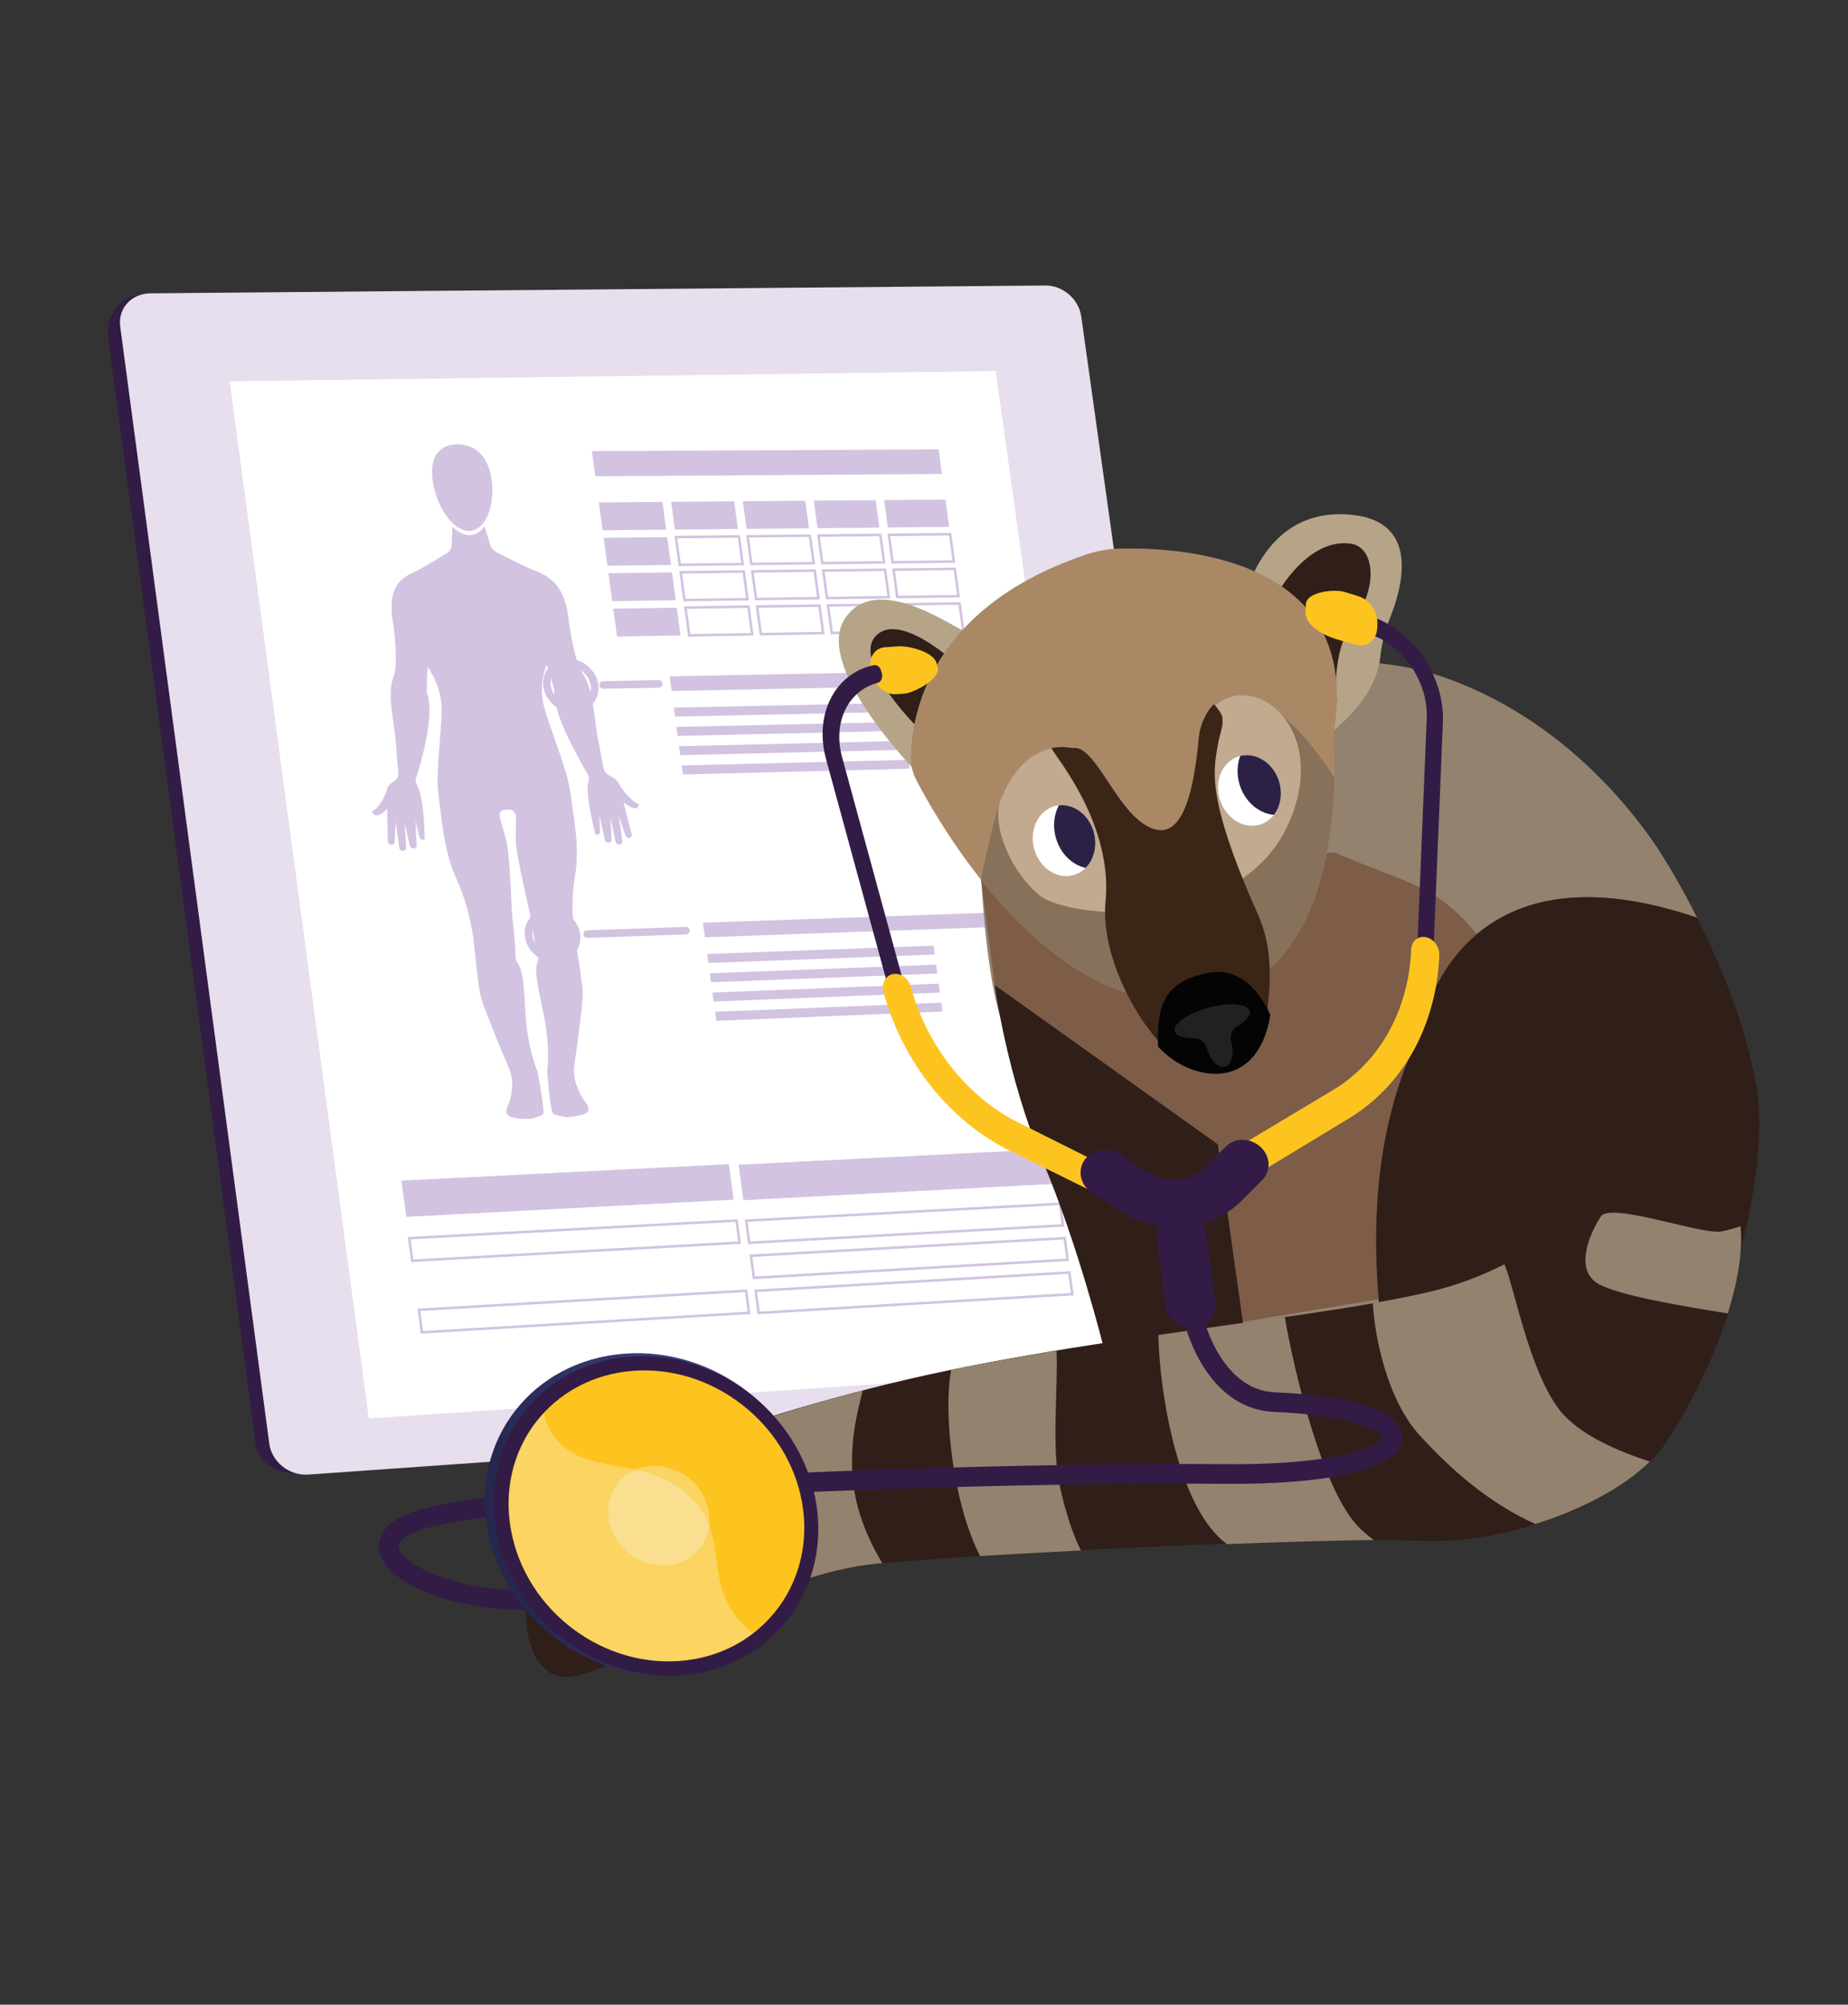 <?xml version="1.0" encoding="UTF-8"?>
<svg xmlns="http://www.w3.org/2000/svg" xmlns:xlink="http://www.w3.org/1999/xlink" viewBox="0 0 1482.97 1608.47">
  <rect x="0" y="0" width="1482.97" height="1608.47" fill="#333333" stroke="none"/>
  <defs>
    <style>
      .cls-1 {
        fill: none;
      }

      .cls-2 {
        fill: #f5f7fa;
        mix-blend-mode: soft-light;
        opacity: .3;
      }

      .cls-3 {
        fill: #040404;
      }

      .cls-4 {
        fill: url(#linear-gradient);
      }

      .cls-5 {
        fill: #d2c3e1;
      }

      .cls-6 {
        fill: #87715a;
      }

      .cls-7 {
        isolation: isolate;
      }

      .cls-8 {
        fill: #3b2516;
      }

      .cls-9 {
        fill: #a86;
      }

      .cls-10 {
        clip-path: url(#clippath-1);
      }

      .cls-11 {
        fill: #fff;
      }

      .cls-12 {
        fill: #93826e;
      }

      .cls-13 {
        fill: #301e19;
      }

      .cls-14 {
        fill: #321c46;
      }

      .cls-15 {
        fill: #fdc420;
      }

      .cls-16 {
        fill: #b5a488;
      }

      .cls-17 {
        fill: #7d5d48;
      }

      .cls-18 {
        fill: #2c2145;
      }

      .cls-19 {
        fill: #e7deee;
      }

      .cls-20 {
        fill: #212023;
      }

      .cls-21 {
        fill: #c1aa8f;
      }

      .cls-22 {
        clip-path: url(#clippath);
      }
    </style>
    <clipPath id="clippath">
      <path class="cls-1" d="M875.33,661.44c7.18,13.97,3.38,31.14-8.48,38.34-11.86,7.2-27.29,1.71-34.46-12.27-7.18-13.97-3.38-31.14,8.48-38.34,11.86-7.2,27.29-1.71,34.46,12.27Z"/>
    </clipPath>
    <clipPath id="clippath-1">
      <path class="cls-1" d="M1022.38,618.45c8.7,13,6.92,30.6-3.97,39.31-10.89,8.71-26.77,5.24-35.47-7.76-8.7-13-6.92-30.6,3.97-39.31,10.89-8.71,26.77-5.24,35.47,7.76Z"/>
    </clipPath>
    <linearGradient id="linear-gradient" x1="408.55" y1="1241.33" x2="645.45" y2="1186.6" gradientUnits="userSpaceOnUse">
      <stop offset="0" stop-color="#26274f"/>
      <stop offset="1" stop-color="#444c8d"/>
    </linearGradient>
  </defs>
  <g class="cls-7">
    <g id="Calque_1" data-name="Calque 1">
      <g>
        <g>
          <path class="cls-14" d="M827.44,237.32l-716.09-.24c-15.33.14-26.7,18.15-24.77,32.6l118.48,888.41c2.71,20.35,23.4,25.19,38.75,24.12l708.95-49.42c13.9-.97,23.56-13.05,21.61-26.99l-118.27-843.84c-1.92-13.73-14.74-24.76-28.65-24.64Z"/>
          <path class="cls-19" d="M838.94,229.08l-718.16,6.28c-15.36.13-26.25,12.05-24.31,26.63l119.62,896.29c1.98,14.81,16.05,25.94,31.41,24.85l717.97-50.57c13.93-.98,23.61-13.18,21.63-27.24l-119.43-851.4c-1.94-13.85-14.8-24.97-28.74-24.85Z"/>
          <polygon class="cls-11" points="910.55 1096.55 295.98 1138.17 184.31 305.94 799.02 297.73 910.55 1096.55"/>
          <g>
            <g>
              <g>
                <path class="cls-5" d="M394.55,385.19c2.78,20.55-5.06,40.69-18.11,40.82-13.08.13-26.42-19.88-29.22-40.5-2.79-20.62,6.72-28.9,19.8-28.96,13.06-.06,24.74,8.1,27.52,28.64Z"/>
                <path class="cls-5" d="M496.6,628.61c-1.36-2.82-4.84-5.05-7.62-6.46-2.42-1.23-4.21-3.46-4.69-5.99l-5.24-27.64-1.83-13.47c-1.83-13.47-3.42-25.25-9.98-35.26-6.56-10.01-10.67-40.34-10.67-40.34-3.06-35.41-20.86-38.56-31.98-43.49-7.94-3.52-19.79-9.59-25.94-12.79-2.55-1.32-4.48-3.6-5.29-6.22l-4.54-14.74c-3.11,4.42-7.17,7.13-11.93,7.18-4.76.05-9.56-2.58-13.87-6.93l-.55,14.83c-.1,2.64-1.41,4.95-3.61,6.33-5.3,3.33-15.58,9.69-22.63,13.42-9.9,5.23-27.12,8.86-20.51,44.62,0,0,4.16,30.66.23,40.98-3.93,10.33-2.31,22.26-.46,35.9l1.85,13.64,2.27,28.06c.21,2.58-.99,4.91-3.13,6.27-2.45,1.56-5.39,3.99-6,6.91-1.08,5.17-6.79,15.6-11.89,17.45,0,0,.46,3.42,4.02,3.32,3.55-.1,8.18-5.36,8.18-5.36l.35,26.19c.02,1.56,1.47,2.89,3.09,2.84,1.31-.04,2.31-.97,2.38-2.22l.89-16.71,2.88,21.27c.2,1.44,1.57,2.58,3.07,2.53h.09c1.42-.04,2.45-1.13,2.38-2.49l-1.1-19.8,4.01,18.02c.3,1.35,1.62,2.36,3.02,2.31h.11c1.5-.05,2.55-1.25,2.35-2.69l-.88-19.59,3.1,13.26c.44,1.19,1.65,2,2.92,1.97l1.36-.04s0-33.64-6.33-43.93c-.99-1.62-1.16-3.51-.63-5.18,3.69-11.53,15.55-51.49,8.69-68.77,0,0-.31-15.34.76-20.48,0,0,8.66,11.77,10.73,27.06,2.07,15.3-4.96,54.69-2.19,75.1,2.77,20.41,4.46,45.98,14.5,67.88,10.03,21.87,12.79,42.27,13.72,49.07.92,6.8,3.31,37.46,6.45,47.59,3.14,10.13,16.28,42.04,21.4,53.78,5.11,11.73,2.76,20.37,1.7,25.54-1.06,5.17-5.63,10.51-1.66,13.75,3.96,3.23,17.96,2.58,17.96,2.58,0,0,8.5-2.1,10.02-3.88,1.51-1.78-4.59-33.89-4.59-33.89,0,0-7.76-18.42-9.46-43.92-1.7-25.49-1.56-37.42-7.95-45.7,0,0-1.01-20.41-2.39-30.58-1.38-10.17-2.11-54.4-5.46-66.21l-5.15-18.13c-.82-2.9,1.16-5.57,4.19-5.65l3.26-.09c3.03-.08,5.71,2.46,5.68,5.38l-.21,18.27c-.14,11.91,11.06,55.77,12.44,65.93,1.38,10.16,5.87,30.41,5.87,30.41-4.08,8.66-.73,20.45,4.45,45.78,5.18,25.32,2.48,44.18,2.48,44.18,0,0,2.62,32.26,4.59,33.87,1.97,1.61,10.9,2.9,10.9,2.9,0,0,13.9-.65,16.91-4.19,3.01-3.54-2.88-8.37-5.3-13.36-2.42-4.99-7.04-13.29-5.17-25.28,1.87-11.98,6.19-44.44,6.56-54.64.36-10.2-5.49-40.53-6.41-47.29-.92-6.76-3.66-27.02.3-49.19,3.96-22.15-1.2-47.41-3.95-67.65-2.74-20.25-20.16-58.79-22.22-73.99-2.06-15.2,3.29-27.15,3.29-27.15,2.42,5.03,6.22,20.19,6.22,20.19-2.1,17.33,20.15,56.17,26.8,67.33.96,1.61,1.3,3.48.77,5.12-3.41,10.44,5.52,43.48,5.52,43.48l1.33-.04c1.24-.04,2.2-.91,2.31-2.1l-.51-13.18,4.35,19.27c.19,1.42,1.53,2.54,2.99,2.5h.1c1.37-.04,2.38-1.11,2.31-2.44l-.89-17.88,4.18,19.46c.29,1.34,1.58,2.34,2.95,2.3h.09c1.46-.05,2.48-1.23,2.29-2.66l-2.84-20.98,5.27,16.3c.39,1.22,1.61,2.08,2.88,2.04,1.58-.05,2.62-1.43,2.23-2.95l-6.58-25.62s5.85,4.9,9.29,4.81c3.44-.09,2.98-3.45,2.98-3.45-5.39-1.54-13.64-11.44-16.05-16.45Z"/>
              </g>
              <polygon class="cls-5" points="755.92 380.31 477.73 382.11 474.99 361.95 753.25 360.59 755.92 380.31"/>
              <path class="cls-5" d="M460.18,571.69c-11.83,0-22.63-9.24-24.19-20.8-.78-5.76.78-11.27,4.41-15.49,3.71-4.32,9.08-6.76,15.12-6.87.14,0,.28,0,.41,0,11.82,0,22.63,9.25,24.19,20.8.78,5.75-.78,11.25-4.39,15.47-3.69,4.32-9.04,6.76-15.07,6.89-.16,0-.32,0-.48,0ZM455.94,534.6c-.1,0-.21,0-.31,0-4.28.08-8.05,1.77-10.61,4.75-2.48,2.89-3.54,6.7-3,10.72,1.19,8.76,9.49,15.69,18.52,15.54,4.27-.09,8.03-1.78,10.58-4.76,2.47-2.89,3.53-6.69,2.99-10.7h0c-1.17-8.63-9.28-15.54-18.16-15.54Z"/>
              <path class="cls-5" d="M445.22,772.13c-11.76,0-22.41-9.07-23.97-20.57-.78-5.77.78-11.31,4.4-15.59,3.71-4.39,9.09-6.93,15.15-7.13,12.06-.45,23.15,8.82,24.75,20.56.78,5.75-.78,11.28-4.39,15.57-3.69,4.39-9.06,6.93-15.1,7.15-.28,0-.56.01-.84.02ZM441.58,734.9c-.19,0-.39,0-.58,0-4.32.15-8.12,1.91-10.71,4.98-2.5,2.96-3.57,6.81-3.02,10.86,1.19,8.77,9.45,15.64,18.56,15.3,4.31-.16,8.1-1.93,10.67-4.99,2.49-2.96,3.56-6.81,3.01-10.84h0c-1.16-8.55-9.14-15.31-17.93-15.31Z"/>
              <path class="cls-5" d="M484.01,552.64c-1.65,0-3.01-1.32-3.04-2.98-.03-1.68,1.3-3.07,2.98-3.1l44.69-.88s.04,0,.06,0c1.65,0,3.01,1.32,3.04,2.98.03,1.68-1.3,3.07-2.98,3.1l-44.69.88s-.04,0-.06,0Z"/>
              <path class="cls-5" d="M471.2,752.54c-1.63,0-2.98-1.29-3.04-2.93-.06-1.68,1.25-3.09,2.93-3.15l79.19-2.79c1.66-.02,3.09,1.25,3.15,2.93.06,1.68-1.25,3.09-2.93,3.15l-79.19,2.79s-.07,0-.11,0Z"/>
              <polygon class="cls-5" points="778.86 549.58 538.92 554.4 537.33 542.67 777.3 538.07 778.86 549.58"/>
              <polygon class="cls-5" points="723.73 571.06 541.71 575.01 540.73 567.8 722.77 563.95 723.73 571.06"/>
              <polygon class="cls-5" points="725.8 586.3 543.81 590.48 542.83 583.26 724.83 579.19 725.8 586.3"/>
              <polygon class="cls-5" points="727.86 601.54 545.9 605.94 544.92 598.72 726.9 594.43 727.86 601.54"/>
              <polygon class="cls-5" points="729.93 616.78 548 621.4 547.02 614.18 728.96 609.67 729.93 616.78"/>
              <polygon class="cls-5" points="805.14 743.49 565.7 752.05 564.11 740.33 803.59 731.99 805.14 743.49"/>
              <polygon class="cls-5" points="750.14 765.88 568.5 772.67 567.52 765.45 749.17 758.77 750.14 765.88"/>
              <polygon class="cls-5" points="752.2 781.12 570.59 788.13 569.62 780.92 751.24 774.01 752.2 781.12"/>
              <polygon class="cls-5" points="754.27 796.36 572.69 803.59 571.71 796.38 753.3 789.25 754.27 796.36"/>
              <polygon class="cls-5" points="756.33 811.6 574.78 819.06 573.81 811.84 755.37 804.49 756.33 811.6"/>
              <g>
                <polygon class="cls-5" points="534.61 424.99 483.61 425.49 480.57 403.11 531.58 402.7 534.61 424.99"/>
                <polygon class="cls-5" points="538.44 453.29 487.46 453.9 484.42 431.52 535.42 430.99 538.44 453.29"/>
                <polygon class="cls-5" points="542.27 481.58 491.31 482.31 488.27 459.93 539.25 459.29 542.27 481.58"/>
                <polygon class="cls-5" points="546.11 509.88 495.16 510.72 492.12 488.34 543.09 487.58 546.11 509.88"/>
                <polygon class="cls-5" points="592.15 424.42 541.61 424.92 538.59 402.64 589.14 402.23 592.15 424.42"/>
                <path class="cls-5" d="M544.56,454.23l-3.29-24.31,52.58-.54,3.28,24.21-52.56.64ZM543.58,431.92l2.75,20.26,48.48-.59-2.73-20.17-48.49.5Z"/>
                <path class="cls-5" d="M548.39,482.51l-3.29-24.31,52.56-.66,3.28,24.21-52.55.75ZM547.41,460.2l2.75,20.26,48.47-.69-2.73-20.17-48.48.61Z"/>
                <path class="cls-5" d="M552.22,510.79l-3.29-24.31,52.55-.78,3.28,24.21-52.53.87ZM551.24,488.48l2.75,20.26,48.45-.8-2.73-20.17-48.46.72Z"/>
                <polygon class="cls-5" points="649.17 423.86 599.08 424.35 596.08 402.17 646.17 401.77 649.17 423.86"/>
                <path class="cls-5" d="M602.02,453.53l-3.28-24.21,52.12-.54,3.27,24.11-52.11.63ZM601.05,431.33l2.73,20.15,48.02-.58-2.72-20.07-48.04.5Z"/>
                <path class="cls-5" d="M605.83,481.68l-3.28-24.21,52.1-.66,3.27,24.11-52.09.75ZM604.87,459.48l2.73,20.16,48.01-.69-2.72-20.07-48.02.6Z"/>
                <path class="cls-5" d="M609.65,509.84l-3.28-24.2,52.09-.77,3.27,24.11-52.08.86ZM608.68,487.63l2.73,20.16,47.99-.8-2.72-20.07-48.01.71Z"/>
                <polygon class="cls-5" points="705.67 423.3 656.04 423.79 653.05 401.71 702.69 401.31 705.67 423.3"/>
                <path class="cls-5" d="M658.96,452.84l-3.27-24.11,51.67-.53,3.25,24.01-51.66.63ZM658.01,430.74l2.72,20.05,47.57-.58-2.71-19.97-47.59.49Z"/>
                <path class="cls-5" d="M662.75,480.87l-3.27-24.1,51.65-.65,3.25,24.01-51.64.74ZM661.8,458.76l2.72,20.06,47.56-.68-2.71-19.97-47.57.6Z"/>
                <path class="cls-5" d="M666.55,508.89l-3.27-24.1,51.64-.76,3.25,24.01-51.63.86ZM665.6,486.78l2.72,20.06,47.54-.79-2.71-19.97-47.56.7Z"/>
                <polygon class="cls-5" points="761.68 422.75 712.49 423.23 709.51 401.25 758.71 400.85 761.68 422.75"/>
                <path class="cls-5" d="M715.39,452.16l-3.25-24.01,51.23-.53,3.24,23.92-51.21.62ZM714.45,430.15l2.7,19.96,47.13-.57-2.69-19.87-47.14.49Z"/>
                <path class="cls-5" d="M719.17,480.06l-3.25-24.01,51.21-.64,3.24,23.91-51.2.74ZM718.23,458.05l2.7,19.96,47.12-.68-2.69-19.87-47.13.59Z"/>
                <path class="cls-5" d="M722.95,507.96l-3.25-24.01,51.2-.76,3.24,23.91-51.18.85ZM722.01,485.95l2.7,19.96,47.1-.78-2.69-19.87-47.11.7Z"/>
              </g>
            </g>
            <g>
              <polygon class="cls-5" points="588.78 962.56 326.07 976.35 322.13 947.27 584.91 934.07 588.78 962.56"/>
              <polygon class="cls-5" points="848.46 949.75 596.55 962.99 592.7 934.52 844.68 921.85 848.46 949.75"/>
              <path class="cls-5" d="M329.96,1012.62l-2.73-20.12,264.69-14.25,2.68,19.74-264.64,14.62ZM329.54,994.41l2.18,16.08,260.58-14.39-2.13-15.72-260.63,14.03Z"/>
              <path class="cls-5" d="M600.3,998.21l-2.67-19.74,253.89-13.67,2.63,19.38-253.85,14.03ZM599.93,980.38l2.13,15.7,249.79-13.81-2.08-15.35-249.83,13.46Z"/>
              <path class="cls-5" d="M604.12,1026.35l-2.67-19.74,253.82-14.24,2.63,19.38-1.09.06-252.68,14.54ZM603.75,1008.52l2.13,15.7,249.71-14.37-2.08-15.35-249.76,14.02Z"/>
              <path class="cls-5" d="M337.75,1070.11l-2.73-20.12,264.53-15.43,2.68,19.74-264.48,15.8ZM337.33,1051.89l2.18,16.08,260.42-15.56-2.13-15.72-260.47,15.19Z"/>
              <path class="cls-5" d="M607.93,1054.5l-2.67-19.74,253.74-14.81,2.63,19.38-253.69,15.17ZM607.56,1036.66l2.13,15.7,249.63-14.92-2.08-15.35-249.68,14.57Z"/>
            </g>
          </g>
        </g>
        <g>
          <path class="cls-12" d="M1138.75,830.93s24.46-162.22,223.17-94.53c-13.36-26.58-25.55-46.42-31.15-54.88-13.14-19.88-72.99-106.87-179.58-140.57-50.48-15.94-122.65-10.15-122.65-10.15,0,0-33.97-27.64-80.64-35.33-53.41-8.82-121.45,3.88-140.08,35.65-34.89,59.54-20.26,242.41-4.48,286.62,15.77,44.2,117,87.89,141.68,122.16,24.68,34.29,49.72,117.89,46.38,141.16-1.58,11.11,61,41.49,132.3,65.57-21.15-87.19-35.67-212.62,15.04-315.71Z"/>
          <path class="cls-17" d="M1070.78,683.92c81.93,35.26,92.54,22,157.98,130.32,65.44,108.33-72.11,219.83-72.11,219.83l-194.37,32.35-164.01-276.01-11.07-84.62,283.59-21.87Z"/>
          <path class="cls-13" d="M1316.49,1169.58c50.39-42.52,108.36-214.72,92.62-300.19-9.03-49.08-29.17-97.16-47.19-132.99-198.71-67.69-223.17,94.53-223.17,94.53-50.72,103.1-36.2,228.52-15.04,315.71,78,26.35,166.45,45.16,192.79,22.94Z"/>
          <path class="cls-13" d="M798.27,790.41s9.61,73.17,38.34,140.97c28.73,67.77,48.9,149.34,48.9,149.34l114.23-3.15-22.45-159.38-179.01-127.77Z"/>
          <path class="cls-13" d="M1284.69,952.26s-37.69,57.15-128.02,81.78c-90.36,24.63-295.6,37.88-459.09,80.21-163.46,42.36-235.87,80.94-260.99,124.14-25.12,43.17-17.49,111.81,21.94,106.9,39.42-4.94,149.99-81.67,245.15-90.69,95.17-9.01,364.35-21.67,436.28-18.25,71.93,3.39,166.52-33.21,197.04-78.96,30.49-45.78,74.21-138.34,56.1-191.96-15.07-44.66-43.88-91.77-108.42-13.17Z"/>
          <path class="cls-12" d="M1290.37,973.28c-2.74.41-4.72,1.25-5.7,2.72-7.9,11.76-22.13,41.98-2.53,53.84,16.13,9.72,70.49,18.54,104.37,24,7.68-24.54,12.27-48.98,10.26-69.97-6.22,2.04-11.95,3.72-15.91,4.26-14.77,2.01-71.3-17.75-90.5-14.85ZM1207.23,1014.44c-14.69,7.39-31.2,14.34-50.59,19.63-15.1,4.1-34.27,7.87-55.04,11.54,1.79,29.57,12.38,78.31,37.52,105.89,25.85,28.35,55.61,54.28,92.97,71.33,36.71-11.49,70.62-29.24,91.88-50.12-24.46-7.98-58.13-21.67-73.58-42.85-24.14-33.02-35.41-98.43-43.17-115.42ZM1030.99,1056.55c-32.15,4.62-65.06,9.34-101.44,14.58,1,49.2,16.78,140.19,55.09,167.8,44.2-1.6,87.16-3.07,117.7-3.18-3.45-2.82-6.92-5.65-10.16-8.61-30.74-28.21-54.28-129.73-61.2-170.6ZM847.85,1083.73c-28.29,4.67-56.67,9.64-84.53,15.37-6.73,34.56,1.71,108.06,23.22,149.47,25.3-1.63,51.97-3.04,80.89-4.51-6.44-12.82-12.03-29.43-16.92-51.54-6.95-31.52-1.33-78.39-2.66-108.8ZM692.37,1115.69c-29.57,7.74-55.53,15.4-79.31,22.94-1.82,25.66-.38,75.89,12.27,107.88,3.2,8.09,8.58,15.64,14.53,22.67,21.42-7,43.01-12.6,63.86-14.58,1.03-.11,3.2-.24,4.29-.33-12.05-20.07-22.94-45.72-24.14-73.74-1.17-27.91,4.48-49.28,8.5-64.84ZM556.13,1158.45c-25.12,9.8-45.78,19.6-62.72,29.43-4.62,30.25-7.82,82.98,17.16,137.39,18.19-8.63,38.31-18.46,60.74-28.78-8.63-17.54-15.99-38.47-19.09-58.08-5.65-35.73-.19-61.83,3.91-79.96Z"/>
          <path class="cls-16" d="M1063.7,591s39.79-26.74,43.9-63.41c1.18-10.55,3.49-20.96,7.48-30.8,11.07-27.28,24.34-79.05-31.72-83.88-76.46-6.58-88.16,81.38-88.16,81.38l68.5,96.7Z"/>
          <path class="cls-16" d="M777.72,508.06c-7.31-.31-73.85-52.02-99.9-11.39-26.06,40.63,64.54,130.1,64.54,130.1l35.36-118.72Z"/>
          <path class="cls-13" d="M766.02,531.38s-44.91-41.58-63.59-20.72c-18.68,20.86,35.22,76.71,44.12,82.06,8.89,5.35,19.48-61.34,19.48-61.34Z"/>
          <path class="cls-13" d="M1072.85,562.8s-5.76-38.47,14.04-65.96c19.79-27.49,15.43-58.1-2.95-60.65-34.46-4.79-58.84,39.93-58.84,39.93l47.75,86.69Z"/>
          <path class="cls-9" d="M730.99,608.62c0,5.95,1.47,11.82,4.22,17.1,7.38,14.16,25.47,46.67,51.98,80.07,39.93,50.33,98.97,102.67,169.29,97.3,98.19-7.51,113.14-120.74,114.3-178.91.4-20.35-.88-33.96-.88-33.96,26.11-144.52-125.06-151.32-171.97-150.02-8.71.24-17.34,1.76-25.61,4.52-48.81,16.29-80.89,39.19-101.92,63.03-35.13,39.82-39.43,82.25-39.41,100.87Z"/>
          <path class="cls-6" d="M787.19,705.79c32.55,41.03,77.8,83.4,131.51,94.74,12.17,2.57,24.79,3.55,37.78,2.56,19.7-1.51,36.05-7.27,49.61-15.99,54.03-34.74,63.76-116.42,64.69-162.92,0,0-46.48-77.71-85.85-63.88-2.72.94-5.39,2.33-8.03,4.21-2.25,1.6-4.28,3.46-6.05,5.51-5.18,5.96-8.28,13.6-8.85,21.64-1.1,15.6-4.24,44.63-12.94,62.13-4.59,9.25-10.75,15.28-18.97,14.4-29.57-3.14-49.33-70.45-68.36-68.77-.99.09-1.99.12-2.98-.01-2.61-.34-8.21-.74-15.1.89-12.04,2.82-28.06,11.77-39.04,37.71h0c-.96,2.26-1.87,4.65-2.75,7.17-1.16,3.35-2.24,6.94-3.23,10.78-5.8,22.49-9.33,38.5-11.46,49.82Z"/>
          <path class="cls-21" d="M834.56,718.66c24.14,19.12,161.98,30.33,200.32-59.76,30.81-72.38-24.32-119.1-57.96-94.4-4.85,3.56-14.45,20.66-14.86,26.67-1.62,23.58-7.99,79.56-31.94,77.02-29.46-3.13-49.17-69.91-68.14-68.78-1.41.08-2.82.02-4.22-.12-8.61-.87-36.57-.38-53.11,38.72h0c-1.25,2.15-2.15,4.55-2.75,7.17-4.86,21.34,11.16,56.45,32.67,73.48Z"/>
          <path class="cls-8" d="M887.17,723.66c-3.46,35.65,16.48,81.04,40.27,109.21,10.3,12.21,22.56,21.26,36.79,25.07,26.56,7.09,44.37-8.16,51-37,.99-4.29,1.73-8.88,2.21-13.75,2.04-20.37,3.85-47.03-7.9-73.33-43.81-98.04-35.09-118.25-31.76-138.91.38-2.33,3.09-10.84,3.3-14.99,0-.01-.22-4.97-.22-4.97-1.92-4.88-5.08-8.22-6.8-9.88-6.27,5.82-11.16,17.16-12.04,26.54-2.52,26.85-8.63,78.11-32.77,74.27-30.01-4.77-48.17-67.09-67.34-65.91-1,.06-2.01.06-3.01-.13-.79-.15-1.84-.31-3.11-.42-3.02-.27-7.26-.27-12.11.84,4.44,8.34,49.52,61.28,43.49,123.35Z"/>
          <g>
            <path class="cls-3" d="M929.31,839.81c9.79,10.31,21.62,17.79,35.59,20.63,26.07,5.29,44.24-8.65,51.79-34.06,1.13-3.78,2.02-7.82,2.66-12.08,0,0-15.75-40.25-48.83-33.86-33.08,6.4-42.74,21.95-41.22,59.37Z"/>
            <path class="cls-20" d="M942.72,827.5c-1.63-6.03,10.52-14.55,27.14-19.03,16.62-4.48,31.4-3.23,33.03,2.79.98,3.61-3.01,8.13-9.93,12.12-4.31,2.49-6.31,7.59-4.97,12.39.02.08.05.17.07.25,2.57,9.51.29,18.4-5.09,19.85s-11.81-5.08-14.38-14.59l-.03-.1c-1.29-4.84-5.6-8.28-10.61-8.21-8.29.12-14.24-1.78-15.23-5.48Z"/>
          </g>
          <g>
            <path class="cls-11" d="M875.33,661.44c7.18,13.97,3.38,31.14-8.48,38.34-11.86,7.2-27.29,1.71-34.46-12.27-7.18-13.97-3.38-31.14,8.48-38.34,11.86-7.2,27.29-1.71,34.46,12.27Z"/>
            <g class="cls-22">
              <path class="cls-18" d="M901.09,653.26c6.38,16.99-.26,35.7-14.84,41.79-14.58,6.09-31.57-2.75-37.95-19.74-6.38-16.99.26-35.7,14.84-41.79,14.58-6.09,31.57,2.75,37.95,19.74Z"/>
            </g>
          </g>
          <g>
            <path class="cls-11" d="M1022.38,618.45c8.7,13,6.92,30.6-3.97,39.31-10.89,8.71-26.77,5.24-35.47-7.76-8.7-13-6.92-30.6,3.97-39.31,10.89-8.71,26.77-5.24,35.47,7.76Z"/>
            <g class="cls-10">
              <path class="cls-18" d="M1046.91,606.95c8.26,16.11,3.84,35.62-9.86,43.58-13.71,7.96-31.52,1.35-39.78-14.76-8.26-16.11-3.84-35.62,9.86-43.58,13.71-7.96,31.52-1.35,39.78,14.76Z"/>
            </g>
          </g>
        </g>
        <g>
          <g>
            <path class="cls-14" d="M421.62,1291.73c-31.41,0-61.85-5.82-85.27-16.7-22.12-10.27-33.56-23.27-32.21-36.59,1.35-13.3,14.59-23.02,39.35-28.87,118.66-28.05,499.35-36.14,638.12-34.79,51.91.49,82.67-4.13,99.33-8.1,23.16-5.52,28.47-11.85,28.63-13.24-.11-1.03-3.73-5.95-19.55-10.94-16.39-5.17-39.78-8.5-67.64-9.64-22.43-.91-41.86-13.21-56.21-35.56-10.43-16.25-14.52-32.13-14.69-32.8l15.26-3.87c.14.55,14.52,54.8,56.29,56.5,29.99,1.22,55.24,4.95,73.03,10.77,19.69,6.45,29.53,15.18,29.26,25.95-.31,12.15-13.65,21.53-39.65,27.9-25.19,6.17-61.23,9.21-104.2,8.79-138.2-1.35-517.01,6.64-634.34,34.37-19.49,4.61-26.89,11.03-27.3,15.14-.47,4.58,6.59,13.02,23.17,20.72,53.73,24.94,162.07,26.23,234.7-48.99l11.33,10.94c-45.54,47.15-99.35,62.53-136.48,67.13-10.27,1.27-20.64,1.89-30.91,1.89Z"/>
            <g>
              <path class="cls-15" d="M725.89,556.54l-6.03.4c-8.42,1.06-17.37-5.77-19.96-15.25l-.92-3.38c-2.59-9.48,2.19-17.96,10.64-18.92l10.09-.75c8.3-.95,29.28,4.05,31.83,13.39l.91,3.33c2.55,9.34-18.29,20.15-26.56,21.19Z"/>
              <path class="cls-14" d="M901.91,963.02l-90.41-44.72c-22.63-11.2-43.63-28.36-60.6-49.64-17.08-21.42-30-46.88-37.27-73.54l-50.73-185.96c-9.91-36.32,7.44-69.17,38.4-75.47,2.46-.5,4.94,1.42,5.76,4.39l.63,2.31c.93,3.39-.66,6.83-3.44,7.53-23.37,5.95-36.18,31.44-28.54,59.46l50.54,185.28c13.48,49.42,47.13,91.69,89.32,112.71l90.13,44.91-3.79,12.74Z"/>
              <path class="cls-15" d="M907.04,968.51c-2.05.53-4.32.32-6.53-.76l-90.51-44.65c-23.36-11.53-45.04-29.22-62.57-51.17-17.64-22.09-30.98-48.37-38.49-75.89-1.86-6.83,1.57-13.32,7.65-14.48,6.06-1.16,12.45,3.41,14.31,10.2,13.01,47.7,45.47,88.51,86.18,108.85l90.03,44.98c5.48,2.74,8.46,9.89,6.65,15.99-1.08,3.67-3.65,6.13-6.71,6.93Z"/>
              <path class="cls-14" d="M992.07,945.55l-7.81-13.17,88.2-52.94c38.74-23.25,62.73-66.64,64.78-116.41l7.68-186.59c1.24-30.26-20.31-60.87-48.42-68.34l.59-14.45c35.34,9.53,62.35,48.06,60.78,86.05l-7.65,185.96c-1.1,26.66-8.01,52.22-20.04,74.02-12.1,21.93-29.44,40.17-50.27,52.76l-87.86,53.12Z"/>
              <path class="cls-15" d="M987.65,951.83c-3.76-.55-7.4-2.93-9.66-6.72-3.77-6.34-2.26-14.23,3.38-17.61l88.33-52.88c37.5-22.45,60.74-64.41,62.72-112.57.28-6.86,5.59-11.37,11.84-10.09,6.23,1.28,11.03,7.84,10.75,14.66-1.13,27.44-8.24,53.76-20.61,76.22-12.45,22.59-30.29,41.39-51.73,54.39l-87.73,53.18c-2.24,1.36-4.79,1.79-7.29,1.42Z"/>
              <path class="cls-15" d="M1075.39,513.74l12.68,3.56c9.06,2.38,16.7-3.62,17.1-13.39l.14-3.49c.4-9.77-6.58-19.68-15.64-22.16l-10.77-3.34c-9.21-2.52-30.63.17-31.04,10.08l-.15,3.54c-2.25,14.77,18.45,22.77,27.67,25.19Z"/>
              <path class="cls-14" d="M950.74,984.43c-17.22,1.51-35.42-2.58-51.33-12.6l-22.48-14.16c-9.73-6.13-12.71-18.19-6.64-26.9,6.05-8.68,18.79-10.69,28.42-4.54l22.26,14.21c14.77,9.43,33.84,7.96,45.36-3.39l17.48-17.23c7.32-7.21,19.76-6.99,27.77.45,7.99,7.42,8.62,19.26,1.39,26.48l-17.26,17.25c-12.03,12.02-28.03,18.93-44.97,20.42Z"/>
              <path class="cls-14" d="M957.89,1065.78c-11.02.84-21.08-7.02-22.42-17.57l-6.89-54.14c-1.34-10.54,6.57-19.6,17.61-20.22,10.99-.62,20.95,7.36,22.28,17.81l6.83,53.68c1.33,10.45-6.44,19.6-17.41,20.44Z"/>
            </g>
          </g>
          <g>
            <path class="cls-4" d="M653.43,1202.43c12.91,69.64-33.28,132.71-104.61,141.04-72.95,8.52-144.24-43.24-157.69-115.79-13.45-72.55,36.47-135.98,109.97-141.56,71.86-5.46,139.41,46.67,152.32,116.3Z"/>
            <path class="cls-14" d="M654.57,1203.81c12.62,69.06-32.54,131.61-102.28,139.87-71.33,8.45-141.02-42.88-154.17-114.82-13.15-71.94,35.66-134.85,107.52-140.38,70.26-5.41,136.31,46.28,148.93,115.34Z"/>
            <path class="cls-15" d="M643.5,1204.89c11.51,62.97-29.74,119.91-93.3,127.32-64.88,7.56-128.16-39.17-140.1-104.53-11.95-65.36,32.32-122.6,97.64-127.75,63.99-5.05,124.25,41.99,135.76,104.96Z"/>
            <path class="cls-2" d="M568.62,1212.2c3.99,21.8-10.46,41.32-32.39,43.6-22.09,2.3-43.39-13.73-47.43-35.81-4.04-22.08,10.76-41.63,32.9-43.65,21.99-2.01,42.93,14.06,46.92,35.86Z"/>
            <path class="cls-2" d="M593.46,1300.23c-28.35-32.52-8.92-63.96-35.95-95.35-34.39-39.93-90.33-17.47-114.1-53.93-2.99-4.59-5.55-10.24-7.06-17.29-22.12,23.77-32.9,57.63-26.25,94.01,11.95,65.36,75.23,112.1,140.1,104.53,20.79-2.42,39.19-10.15,54.14-21.65-3.86-3.04-7.51-6.46-10.88-10.33Z"/>
          </g>
        </g>
      </g>
    </g>
  </g>
</svg>